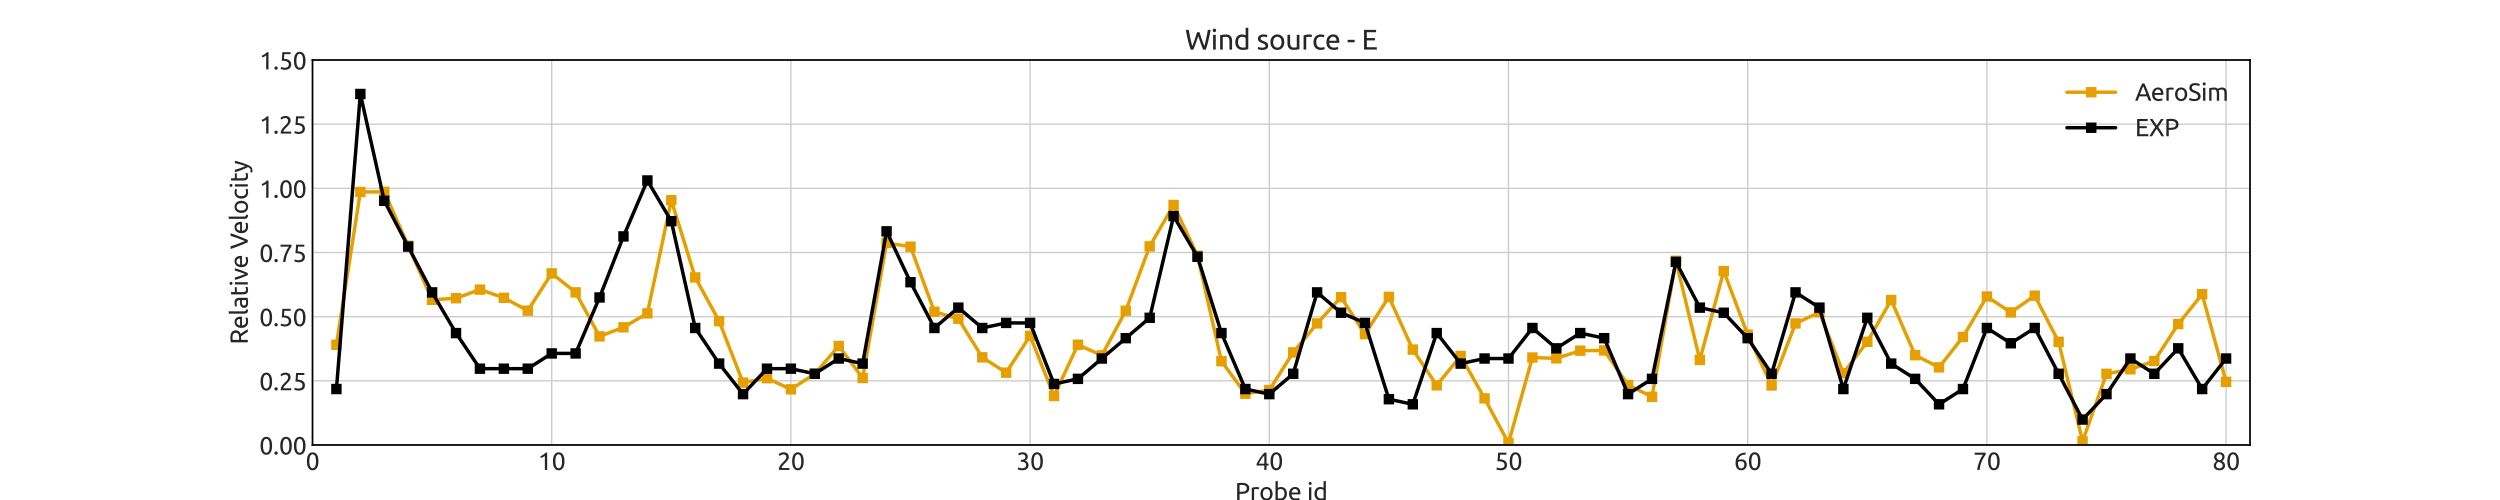 <?xml version="1.0" encoding="utf-8" standalone="no"?>
<!DOCTYPE svg PUBLIC "-//W3C//DTD SVG 1.1//EN"
  "http://www.w3.org/Graphics/SVG/1.1/DTD/svg11.dtd">
<svg xmlns:xlink="http://www.w3.org/1999/xlink" width="1440pt" height="288pt" viewBox="0 0 1440 288" xmlns="http://www.w3.org/2000/svg" version="1.1">
 <defs>
  <style type="text/css">*{stroke-linejoin: round; stroke-linecap: butt}</style>
 </defs>
 <g id="figure_1">
  <g id="patch_1">
   <path d="M 0 288 
L 1440 288 
L 1440 0 
L 0 0 
z
" style="fill: #ffffff"/>
  </g>
  <g id="axes_1">
   <g id="patch_2">
    <path d="M 180 256.32 
L 1296 256.32 
L 1296 34.56 
L 180 34.56 
z
" style="fill: #ffffff"/>
   </g>
   <g id="matplotlib.axis_1">
    <g id="xtick_1">
     <g id="line2d_1">
      <path d="M 180 256.32 
L 180 34.56 
" clip-path="url(#p40c29ad2ec)" style="fill: none; stroke: #cccccc; stroke-width: 0.8; stroke-linecap: round"/>
     </g>
     <g id="line2d_2"/>
     <g id="text_1">
      <!-- 0 -->
      <g style="fill: #262626" transform="translate(176.052 270.683) scale(0.14 -0.14)">
       <defs>
        <path id="Ubuntu-30" d="M 320 2221 
Q 320 3334 713 3936 
Q 1107 4538 1805 4538 
Q 2502 4538 2896 3936 
Q 3290 3334 3290 2221 
Q 3290 1107 2896 505 
Q 2502 -96 1805 -96 
Q 1107 -96 713 505 
Q 320 1107 320 2221 
z
M 2662 2221 
Q 2662 2586 2620 2912 
Q 2579 3238 2480 3481 
Q 2381 3725 2214 3869 
Q 2048 4013 1805 4013 
Q 1562 4013 1395 3869 
Q 1229 3725 1129 3481 
Q 1030 3238 988 2912 
Q 947 2586 947 2221 
Q 947 1856 988 1529 
Q 1030 1203 1129 960 
Q 1229 717 1395 573 
Q 1562 429 1805 429 
Q 2048 429 2214 573 
Q 2381 717 2480 960 
Q 2579 1203 2620 1529 
Q 2662 1856 2662 2221 
z
" transform="scale(0.016)"/>
       </defs>
       <use xlink:href="#Ubuntu-30"/>
      </g>
     </g>
    </g>
    <g id="xtick_2">
     <g id="line2d_3">
      <path d="M 317.778 256.32 
L 317.778 34.56 
" clip-path="url(#p40c29ad2ec)" style="fill: none; stroke: #cccccc; stroke-width: 0.8; stroke-linecap: round"/>
     </g>
     <g id="line2d_4"/>
     <g id="text_2">
      <!-- 10 -->
      <g style="fill: #262626" transform="translate(309.881 270.683) scale(0.14 -0.14)">
       <defs>
        <path id="Ubuntu-31" d="M 595 3520 
Q 960 3661 1305 3881 
Q 1651 4102 1939 4435 
L 2362 4435 
L 2362 0 
L 1766 0 
L 1766 3610 
Q 1690 3539 1578 3462 
Q 1466 3386 1334 3315 
Q 1203 3245 1059 3181 
Q 915 3117 781 3072 
L 595 3520 
z
" transform="scale(0.016)"/>
       </defs>
       <use xlink:href="#Ubuntu-31"/>
       <use xlink:href="#Ubuntu-30" x="56.4"/>
      </g>
     </g>
    </g>
    <g id="xtick_3">
     <g id="line2d_5">
      <path d="M 455.556 256.32 
L 455.556 34.56 
" clip-path="url(#p40c29ad2ec)" style="fill: none; stroke: #cccccc; stroke-width: 0.8; stroke-linecap: round"/>
     </g>
     <g id="line2d_6"/>
     <g id="text_3">
      <!-- 20 -->
      <g style="fill: #262626" transform="translate(447.659 270.683) scale(0.14 -0.14)">
       <defs>
        <path id="Ubuntu-32" d="M 2989 3302 
Q 2989 3072 2896 2857 
Q 2803 2643 2649 2435 
Q 2496 2227 2304 2025 
Q 2112 1824 1920 1632 
Q 1811 1523 1667 1376 
Q 1523 1229 1395 1069 
Q 1267 909 1180 761 
Q 1094 614 1094 506 
L 3136 506 
L 3136 0 
L 448 0 
Q 442 38 442 76 
Q 442 115 442 147 
Q 442 448 541 707 
Q 640 966 800 1196 
Q 960 1427 1158 1632 
Q 1357 1837 1549 2029 
Q 1709 2182 1853 2332 
Q 1997 2483 2109 2633 
Q 2221 2784 2288 2944 
Q 2355 3104 2355 3283 
Q 2355 3475 2294 3609 
Q 2234 3744 2131 3833 
Q 2029 3923 1891 3964 
Q 1754 4006 1600 4006 
Q 1414 4006 1260 3955 
Q 1107 3904 985 3837 
Q 864 3770 781 3696 
Q 698 3622 653 3584 
L 358 4006 
Q 416 4070 531 4163 
Q 646 4256 806 4339 
Q 966 4422 1164 4480 
Q 1363 4538 1594 4538 
Q 2291 4538 2640 4214 
Q 2989 3891 2989 3302 
z
" transform="scale(0.016)"/>
       </defs>
       <use xlink:href="#Ubuntu-32"/>
       <use xlink:href="#Ubuntu-30" x="56.4"/>
      </g>
     </g>
    </g>
    <g id="xtick_4">
     <g id="line2d_7">
      <path d="M 593.333 256.32 
L 593.333 34.56 
" clip-path="url(#p40c29ad2ec)" style="fill: none; stroke: #cccccc; stroke-width: 0.8; stroke-linecap: round"/>
     </g>
     <g id="line2d_8"/>
     <g id="text_4">
      <!-- 30 -->
      <g style="fill: #262626" transform="translate(585.436 270.683) scale(0.14 -0.14)">
       <defs>
        <path id="Ubuntu-33" d="M 1446 435 
Q 2016 435 2262 659 
Q 2509 883 2509 1261 
Q 2509 1504 2406 1670 
Q 2304 1837 2137 1936 
Q 1971 2035 1750 2076 
Q 1530 2118 1299 2118 
L 1146 2118 
L 1146 2605 
L 1357 2605 
Q 1517 2605 1686 2637 
Q 1856 2669 1997 2752 
Q 2138 2835 2227 2979 
Q 2317 3123 2317 3341 
Q 2317 3520 2253 3648 
Q 2189 3776 2083 3859 
Q 1978 3942 1840 3977 
Q 1702 4013 1549 4013 
Q 1242 4013 1027 3923 
Q 813 3834 666 3738 
L 435 4192 
Q 512 4243 630 4304 
Q 749 4365 896 4416 
Q 1043 4467 1212 4502 
Q 1382 4538 1568 4538 
Q 1920 4538 2176 4451 
Q 2432 4365 2598 4208 
Q 2765 4051 2848 3836 
Q 2931 3622 2931 3373 
Q 2931 3027 2732 2780 
Q 2534 2534 2253 2406 
Q 2426 2355 2586 2259 
Q 2746 2163 2864 2016 
Q 2982 1869 3056 1677 
Q 3130 1485 3130 1248 
Q 3130 960 3030 713 
Q 2931 467 2723 288 
Q 2515 109 2201 6 
Q 1888 -96 1459 -96 
Q 1293 -96 1117 -70 
Q 941 -45 787 -6 
Q 634 32 518 70 
Q 403 109 352 134 
L 467 653 
Q 576 602 829 518 
Q 1082 435 1446 435 
z
" transform="scale(0.016)"/>
       </defs>
       <use xlink:href="#Ubuntu-33"/>
       <use xlink:href="#Ubuntu-30" x="56.4"/>
      </g>
     </g>
    </g>
    <g id="xtick_5">
     <g id="line2d_9">
      <path d="M 731.111 256.32 
L 731.111 34.56 
" clip-path="url(#p40c29ad2ec)" style="fill: none; stroke: #cccccc; stroke-width: 0.8; stroke-linecap: round"/>
     </g>
     <g id="line2d_10"/>
     <g id="text_5">
      <!-- 40 -->
      <g style="fill: #262626" transform="translate(723.214 270.683) scale(0.14 -0.14)">
       <defs>
        <path id="Ubuntu-34" d="M 256 1536 
Q 378 1818 589 2192 
Q 800 2566 1065 2963 
Q 1331 3360 1635 3744 
Q 1939 4128 2246 4435 
L 2816 4435 
L 2816 1619 
L 3341 1619 
L 3341 1133 
L 2816 1133 
L 2816 0 
L 2240 0 
L 2240 1133 
L 256 1133 
L 256 1536 
z
M 2240 3731 
Q 2048 3526 1853 3273 
Q 1658 3021 1472 2745 
Q 1286 2470 1123 2182 
Q 960 1894 832 1619 
L 2240 1619 
L 2240 3731 
z
" transform="scale(0.016)"/>
       </defs>
       <use xlink:href="#Ubuntu-34"/>
       <use xlink:href="#Ubuntu-30" x="56.4"/>
      </g>
     </g>
    </g>
    <g id="xtick_6">
     <g id="line2d_11">
      <path d="M 868.889 256.32 
L 868.889 34.56 
" clip-path="url(#p40c29ad2ec)" style="fill: none; stroke: #cccccc; stroke-width: 0.8; stroke-linecap: round"/>
     </g>
     <g id="line2d_12"/>
     <g id="text_6">
      <!-- 50 -->
      <g style="fill: #262626" transform="translate(860.992 270.683) scale(0.14 -0.14)">
       <defs>
        <path id="Ubuntu-35" d="M 1274 2726 
Q 2240 2688 2691 2304 
Q 3142 1920 3142 1261 
Q 3142 966 3043 716 
Q 2944 467 2742 288 
Q 2541 109 2233 6 
Q 1926 -96 1504 -96 
Q 1338 -96 1165 -70 
Q 992 -45 845 -6 
Q 698 32 582 70 
Q 467 109 416 134 
L 531 653 
Q 640 602 886 518 
Q 1133 435 1491 435 
Q 1779 435 1974 499 
Q 2170 563 2291 672 
Q 2413 781 2467 925 
Q 2522 1069 2522 1229 
Q 2522 1472 2438 1661 
Q 2355 1850 2144 1978 
Q 1933 2106 1581 2173 
Q 1229 2240 691 2240 
Q 730 2554 752 2829 
Q 774 3104 793 3366 
Q 813 3629 825 3888 
Q 838 4147 851 4435 
L 2989 4435 
L 2989 3930 
L 1370 3930 
Q 1363 3834 1350 3670 
Q 1338 3507 1325 3331 
Q 1312 3155 1299 2988 
Q 1286 2822 1274 2726 
z
" transform="scale(0.016)"/>
       </defs>
       <use xlink:href="#Ubuntu-35"/>
       <use xlink:href="#Ubuntu-30" x="56.4"/>
      </g>
     </g>
    </g>
    <g id="xtick_7">
     <g id="line2d_13">
      <path d="M 1006.667 256.32 
L 1006.667 34.56 
" clip-path="url(#p40c29ad2ec)" style="fill: none; stroke: #cccccc; stroke-width: 0.8; stroke-linecap: round"/>
     </g>
     <g id="line2d_14"/>
     <g id="text_7">
      <!-- 60 -->
      <g style="fill: #262626" transform="translate(998.77 270.683) scale(0.14 -0.14)">
       <defs>
        <path id="Ubuntu-36" d="M 403 1779 
Q 403 2426 582 2922 
Q 762 3418 1091 3757 
Q 1421 4096 1891 4272 
Q 2362 4448 2950 4454 
L 2995 3955 
Q 2618 3949 2307 3872 
Q 1997 3795 1753 3628 
Q 1510 3462 1344 3196 
Q 1178 2931 1094 2541 
Q 1261 2618 1469 2669 
Q 1677 2720 1901 2720 
Q 2278 2720 2540 2605 
Q 2803 2490 2969 2301 
Q 3136 2112 3209 1865 
Q 3283 1619 3283 1350 
Q 3283 1107 3200 851 
Q 3117 595 2947 384 
Q 2778 173 2515 38 
Q 2253 -96 1894 -96 
Q 1165 -96 784 403 
Q 403 902 403 1779 
z
M 1837 2234 
Q 1613 2234 1421 2192 
Q 1229 2150 1037 2067 
Q 1030 1997 1027 1923 
Q 1024 1850 1024 1779 
Q 1024 1498 1062 1248 
Q 1101 998 1200 809 
Q 1299 621 1465 509 
Q 1632 397 1888 397 
Q 2099 397 2246 486 
Q 2394 576 2490 717 
Q 2586 858 2627 1021 
Q 2669 1184 2669 1338 
Q 2669 1773 2461 2003 
Q 2253 2234 1837 2234 
z
" transform="scale(0.016)"/>
       </defs>
       <use xlink:href="#Ubuntu-36"/>
       <use xlink:href="#Ubuntu-30" x="56.4"/>
      </g>
     </g>
    </g>
    <g id="xtick_8">
     <g id="line2d_15">
      <path d="M 1144.444 256.32 
L 1144.444 34.56 
" clip-path="url(#p40c29ad2ec)" style="fill: none; stroke: #cccccc; stroke-width: 0.8; stroke-linecap: round"/>
     </g>
     <g id="line2d_16"/>
     <g id="text_8">
      <!-- 70 -->
      <g style="fill: #262626" transform="translate(1136.548 270.683) scale(0.14 -0.14)">
       <defs>
        <path id="Ubuntu-37" d="M 1043 0 
Q 1082 512 1226 1078 
Q 1370 1645 1581 2179 
Q 1792 2714 2045 3171 
Q 2298 3629 2541 3917 
L 384 3917 
L 384 4435 
L 3206 4435 
L 3206 3942 
Q 2995 3699 2739 3273 
Q 2483 2848 2256 2320 
Q 2029 1792 1865 1193 
Q 1702 595 1664 0 
L 1043 0 
z
" transform="scale(0.016)"/>
       </defs>
       <use xlink:href="#Ubuntu-37"/>
       <use xlink:href="#Ubuntu-30" x="56.4"/>
      </g>
     </g>
    </g>
    <g id="xtick_9">
     <g id="line2d_17">
      <path d="M 1282.222 256.32 
L 1282.222 34.56 
" clip-path="url(#p40c29ad2ec)" style="fill: none; stroke: #cccccc; stroke-width: 0.8; stroke-linecap: round"/>
     </g>
     <g id="line2d_18"/>
     <g id="text_9">
      <!-- 80 -->
      <g style="fill: #262626" transform="translate(1274.325 270.683) scale(0.14 -0.14)">
       <defs>
        <path id="Ubuntu-38" d="M 3258 1152 
Q 3258 883 3165 656 
Q 3072 429 2889 259 
Q 2707 90 2432 -3 
Q 2157 -96 1798 -96 
Q 1382 -96 1104 22 
Q 826 141 659 320 
Q 493 499 422 713 
Q 352 928 352 1120 
Q 352 1306 413 1475 
Q 474 1645 573 1792 
Q 672 1939 803 2057 
Q 934 2176 1082 2266 
Q 454 2624 454 3322 
Q 454 3565 550 3785 
Q 646 4006 822 4172 
Q 998 4339 1248 4438 
Q 1498 4538 1805 4538 
Q 2163 4538 2419 4429 
Q 2675 4320 2838 4150 
Q 3002 3981 3075 3776 
Q 3149 3571 3149 3379 
Q 3149 3194 3094 3030 
Q 3040 2867 2947 2726 
Q 2854 2586 2736 2477 
Q 2618 2368 2490 2285 
Q 3245 1926 3258 1152 
z
M 954 1114 
Q 954 998 995 873 
Q 1037 749 1139 643 
Q 1242 538 1402 467 
Q 1562 397 1805 397 
Q 2022 397 2185 461 
Q 2349 525 2451 624 
Q 2554 723 2605 851 
Q 2656 979 2656 1114 
Q 2656 1318 2579 1472 
Q 2502 1626 2358 1741 
Q 2214 1856 2012 1936 
Q 1811 2016 1555 2074 
Q 1267 1914 1110 1677 
Q 954 1440 954 1114 
z
M 2554 3386 
Q 2554 3482 2512 3597 
Q 2470 3712 2380 3811 
Q 2291 3910 2150 3977 
Q 2010 4045 1805 4045 
Q 1600 4045 1456 3981 
Q 1312 3917 1222 3817 
Q 1133 3718 1091 3600 
Q 1050 3482 1050 3366 
Q 1050 3226 1101 3085 
Q 1152 2944 1261 2822 
Q 1370 2701 1546 2605 
Q 1722 2509 1965 2451 
Q 2234 2611 2394 2825 
Q 2554 3040 2554 3386 
z
" transform="scale(0.016)"/>
       </defs>
       <use xlink:href="#Ubuntu-38"/>
       <use xlink:href="#Ubuntu-30" x="56.4"/>
      </g>
     </g>
    </g>
    <g id="text_10">
     <!-- Probe id -->
     <g style="fill: #262626" transform="translate(711.365 288.136) scale(0.14 -0.14)">
      <defs>
       <path id="Ubuntu-50" d="M 1728 4480 
Q 2662 4480 3164 4125 
Q 3667 3770 3667 3066 
Q 3667 2682 3529 2410 
Q 3392 2138 3133 1968 
Q 2874 1798 2502 1721 
Q 2131 1645 1664 1645 
L 1171 1645 
L 1171 0 
L 550 0 
L 550 4371 
Q 813 4435 1136 4457 
Q 1459 4480 1728 4480 
z
M 1779 3936 
Q 1382 3936 1171 3917 
L 1171 2176 
L 1638 2176 
Q 1958 2176 2214 2217 
Q 2470 2259 2646 2358 
Q 2822 2458 2918 2630 
Q 3014 2803 3014 3072 
Q 3014 3328 2915 3494 
Q 2816 3661 2646 3760 
Q 2477 3859 2253 3897 
Q 2029 3936 1779 3936 
z
" transform="scale(0.016)"/>
       <path id="Ubuntu-72" d="M 1741 3398 
Q 1818 3398 1917 3388 
Q 2016 3379 2112 3363 
Q 2208 3347 2288 3331 
Q 2368 3315 2406 3302 
L 2304 2784 
Q 2234 2810 2070 2845 
Q 1907 2880 1651 2880 
Q 1485 2880 1321 2845 
Q 1158 2810 1107 2797 
L 1107 0 
L 512 0 
L 512 3187 
Q 723 3264 1036 3331 
Q 1350 3398 1741 3398 
z
" transform="scale(0.016)"/>
       <path id="Ubuntu-6f" d="M 3450 1664 
Q 3450 1267 3334 947 
Q 3219 627 3011 396 
Q 2803 166 2515 41 
Q 2227 -83 1888 -83 
Q 1549 -83 1261 41 
Q 973 166 765 396 
Q 557 627 441 947 
Q 326 1267 326 1664 
Q 326 2054 441 2377 
Q 557 2701 765 2931 
Q 973 3162 1261 3286 
Q 1549 3411 1888 3411 
Q 2227 3411 2515 3286 
Q 2803 3162 3011 2931 
Q 3219 2701 3334 2377 
Q 3450 2054 3450 1664 
z
M 2829 1664 
Q 2829 2227 2576 2556 
Q 2323 2886 1888 2886 
Q 1453 2886 1200 2556 
Q 947 2227 947 1664 
Q 947 1101 1200 771 
Q 1453 442 1888 442 
Q 2323 442 2576 771 
Q 2829 1101 2829 1664 
z
" transform="scale(0.016)"/>
       <path id="Ubuntu-62" d="M 1107 3181 
Q 1216 3251 1437 3328 
Q 1658 3405 1946 3405 
Q 2304 3405 2582 3277 
Q 2861 3149 3053 2918 
Q 3245 2688 3344 2368 
Q 3443 2048 3443 1664 
Q 3443 1261 3324 937 
Q 3206 614 2988 390 
Q 2771 166 2464 44 
Q 2157 -77 1773 -77 
Q 1357 -77 1037 -19 
Q 717 38 512 96 
L 512 4864 
L 1107 4966 
L 1107 3181 
z
M 1107 518 
Q 1197 493 1360 470 
Q 1523 448 1766 448 
Q 2246 448 2534 765 
Q 2822 1082 2822 1664 
Q 2822 1920 2771 2144 
Q 2720 2368 2605 2531 
Q 2490 2694 2307 2787 
Q 2125 2880 1869 2880 
Q 1626 2880 1421 2797 
Q 1216 2714 1107 2624 
L 1107 518 
z
" transform="scale(0.016)"/>
       <path id="Ubuntu-65" d="M 326 1658 
Q 326 2099 454 2428 
Q 582 2758 793 2976 
Q 1005 3194 1280 3302 
Q 1555 3411 1843 3411 
Q 2515 3411 2873 2992 
Q 3232 2573 3232 1715 
Q 3232 1677 3232 1616 
Q 3232 1555 3226 1504 
L 947 1504 
Q 986 986 1248 717 
Q 1510 448 2067 448 
Q 2381 448 2595 502 
Q 2810 557 2918 608 
L 3002 109 
Q 2893 51 2621 -13 
Q 2349 -77 2003 -77 
Q 1568 -77 1251 54 
Q 934 186 729 416 
Q 525 646 425 963 
Q 326 1280 326 1658 
z
M 2611 1984 
Q 2618 2387 2410 2646 
Q 2202 2906 1837 2906 
Q 1632 2906 1475 2826 
Q 1318 2746 1209 2618 
Q 1101 2490 1040 2323 
Q 979 2157 960 1984 
L 2611 1984 
z
" transform="scale(0.016)"/>
       <path id="Ubuntu-20" transform="scale(0.016)"/>
       <path id="Ubuntu-69" d="M 1107 0 
L 512 0 
L 512 3328 
L 1107 3328 
L 1107 0 
z
M 806 3930 
Q 646 3930 534 4035 
Q 422 4141 422 4320 
Q 422 4499 534 4604 
Q 646 4710 806 4710 
Q 966 4710 1078 4604 
Q 1190 4499 1190 4320 
Q 1190 4141 1078 4035 
Q 966 3930 806 3930 
z
" transform="scale(0.016)"/>
       <path id="Ubuntu-64" d="M 2662 2624 
Q 2554 2714 2349 2797 
Q 2144 2880 1901 2880 
Q 1645 2880 1462 2787 
Q 1280 2694 1165 2531 
Q 1050 2368 998 2144 
Q 947 1920 947 1664 
Q 947 1082 1235 765 
Q 1523 448 2003 448 
Q 2246 448 2409 470 
Q 2573 493 2662 518 
L 2662 2624 
z
M 2662 4864 
L 3258 4966 
L 3258 96 
Q 3053 38 2733 -19 
Q 2413 -77 1997 -77 
Q 1613 -77 1305 44 
Q 998 166 780 390 
Q 563 614 444 937 
Q 326 1261 326 1664 
Q 326 2048 425 2368 
Q 525 2688 717 2918 
Q 909 3149 1187 3277 
Q 1466 3405 1824 3405 
Q 2112 3405 2333 3328 
Q 2554 3251 2662 3181 
L 2662 4864 
z
" transform="scale(0.016)"/>
      </defs>
      <use xlink:href="#Ubuntu-50"/>
      <use xlink:href="#Ubuntu-72" x="60.8"/>
      <use xlink:href="#Ubuntu-6f" x="99.4"/>
      <use xlink:href="#Ubuntu-62" x="158.4"/>
      <use xlink:href="#Ubuntu-65" x="217.3"/>
      <use xlink:href="#Ubuntu-20" x="273.2"/>
      <use xlink:href="#Ubuntu-69" x="296.3"/>
      <use xlink:href="#Ubuntu-64" x="321.6"/>
     </g>
    </g>
   </g>
   <g id="matplotlib.axis_2">
    <g id="ytick_1">
     <g id="line2d_19">
      <path d="M 180 256.32 
L 1296 256.32 
" clip-path="url(#p40c29ad2ec)" style="fill: none; stroke: #cccccc; stroke-width: 0.8; stroke-linecap: round"/>
     </g>
     <g id="line2d_20"/>
     <g id="text_11">
      <!-- 0.00 -->
      <g style="fill: #262626" transform="translate(149.366 261.752) scale(0.14 -0.14)">
       <defs>
        <path id="Ubuntu-2e" d="M 1216 346 
Q 1216 173 1101 45 
Q 986 -83 787 -83 
Q 589 -83 473 45 
Q 358 173 358 346 
Q 358 518 473 646 
Q 589 774 787 774 
Q 986 774 1101 646 
Q 1216 518 1216 346 
z
" transform="scale(0.016)"/>
       </defs>
       <use xlink:href="#Ubuntu-30"/>
       <use xlink:href="#Ubuntu-2e" x="56.4"/>
       <use xlink:href="#Ubuntu-30" x="81"/>
       <use xlink:href="#Ubuntu-30" x="137.4"/>
      </g>
     </g>
    </g>
    <g id="ytick_2">
     <g id="line2d_21">
      <path d="M 180 219.36 
L 1296 219.36 
" clip-path="url(#p40c29ad2ec)" style="fill: none; stroke: #cccccc; stroke-width: 0.8; stroke-linecap: round"/>
     </g>
     <g id="line2d_22"/>
     <g id="text_12">
      <!-- 0.25 -->
      <g style="fill: #262626" transform="translate(149.366 224.792) scale(0.14 -0.14)">
       <use xlink:href="#Ubuntu-30"/>
       <use xlink:href="#Ubuntu-2e" x="56.4"/>
       <use xlink:href="#Ubuntu-32" x="81"/>
       <use xlink:href="#Ubuntu-35" x="137.4"/>
      </g>
     </g>
    </g>
    <g id="ytick_3">
     <g id="line2d_23">
      <path d="M 180 182.4 
L 1296 182.4 
" clip-path="url(#p40c29ad2ec)" style="fill: none; stroke: #cccccc; stroke-width: 0.8; stroke-linecap: round"/>
     </g>
     <g id="line2d_24"/>
     <g id="text_13">
      <!-- 0.50 -->
      <g style="fill: #262626" transform="translate(149.366 187.832) scale(0.14 -0.14)">
       <use xlink:href="#Ubuntu-30"/>
       <use xlink:href="#Ubuntu-2e" x="56.4"/>
       <use xlink:href="#Ubuntu-35" x="81"/>
       <use xlink:href="#Ubuntu-30" x="137.4"/>
      </g>
     </g>
    </g>
    <g id="ytick_4">
     <g id="line2d_25">
      <path d="M 180 145.44 
L 1296 145.44 
" clip-path="url(#p40c29ad2ec)" style="fill: none; stroke: #cccccc; stroke-width: 0.8; stroke-linecap: round"/>
     </g>
     <g id="line2d_26"/>
     <g id="text_14">
      <!-- 0.75 -->
      <g style="fill: #262626" transform="translate(149.366 150.872) scale(0.14 -0.14)">
       <use xlink:href="#Ubuntu-30"/>
       <use xlink:href="#Ubuntu-2e" x="56.4"/>
       <use xlink:href="#Ubuntu-37" x="81"/>
       <use xlink:href="#Ubuntu-35" x="137.4"/>
      </g>
     </g>
    </g>
    <g id="ytick_5">
     <g id="line2d_27">
      <path d="M 180 108.48 
L 1296 108.48 
" clip-path="url(#p40c29ad2ec)" style="fill: none; stroke: #cccccc; stroke-width: 0.8; stroke-linecap: round"/>
     </g>
     <g id="line2d_28"/>
     <g id="text_15">
      <!-- 1.00 -->
      <g style="fill: #262626" transform="translate(149.366 113.912) scale(0.14 -0.14)">
       <use xlink:href="#Ubuntu-31"/>
       <use xlink:href="#Ubuntu-2e" x="56.4"/>
       <use xlink:href="#Ubuntu-30" x="81"/>
       <use xlink:href="#Ubuntu-30" x="137.4"/>
      </g>
     </g>
    </g>
    <g id="ytick_6">
     <g id="line2d_29">
      <path d="M 180 71.52 
L 1296 71.52 
" clip-path="url(#p40c29ad2ec)" style="fill: none; stroke: #cccccc; stroke-width: 0.8; stroke-linecap: round"/>
     </g>
     <g id="line2d_30"/>
     <g id="text_16">
      <!-- 1.25 -->
      <g style="fill: #262626" transform="translate(149.366 76.952) scale(0.14 -0.14)">
       <use xlink:href="#Ubuntu-31"/>
       <use xlink:href="#Ubuntu-2e" x="56.4"/>
       <use xlink:href="#Ubuntu-32" x="81"/>
       <use xlink:href="#Ubuntu-35" x="137.4"/>
      </g>
     </g>
    </g>
    <g id="ytick_7">
     <g id="line2d_31">
      <path d="M 180 34.56 
L 1296 34.56 
" clip-path="url(#p40c29ad2ec)" style="fill: none; stroke: #cccccc; stroke-width: 0.8; stroke-linecap: round"/>
     </g>
     <g id="line2d_32"/>
     <g id="text_17">
      <!-- 1.50 -->
      <g style="fill: #262626" transform="translate(149.366 39.992) scale(0.14 -0.14)">
       <use xlink:href="#Ubuntu-31"/>
       <use xlink:href="#Ubuntu-2e" x="56.4"/>
       <use xlink:href="#Ubuntu-35" x="81"/>
       <use xlink:href="#Ubuntu-30" x="137.4"/>
      </g>
     </g>
    </g>
    <g id="text_18">
     <!-- Relative Velocity -->
     <g style="fill: #262626" transform="translate(142.735 198.405) rotate(-90) scale(0.14 -0.14)">
      <defs>
       <path id="Ubuntu-52" d="M 2720 1856 
Q 2822 1728 2979 1520 
Q 3136 1312 3302 1059 
Q 3469 806 3632 531 
Q 3795 256 3910 0 
L 3232 0 
Q 3104 243 2953 492 
Q 2803 742 2649 969 
Q 2496 1197 2345 1395 
Q 2195 1594 2074 1741 
Q 1990 1734 1904 1734 
Q 1818 1734 1728 1734 
L 1171 1734 
L 1171 0 
L 550 0 
L 550 4371 
Q 813 4435 1136 4457 
Q 1459 4480 1728 4480 
Q 2662 4480 3152 4128 
Q 3642 3776 3642 3078 
Q 3642 2637 3408 2323 
Q 3174 2010 2720 1856 
z
M 1779 3936 
Q 1382 3936 1171 3917 
L 1171 2246 
L 1613 2246 
Q 1933 2246 2189 2278 
Q 2445 2310 2621 2400 
Q 2797 2490 2893 2653 
Q 2989 2816 2989 3085 
Q 2989 3334 2893 3500 
Q 2797 3667 2633 3763 
Q 2470 3859 2249 3897 
Q 2029 3936 1779 3936 
z
" transform="scale(0.016)"/>
       <path id="Ubuntu-6c" d="M 1510 -64 
Q 960 -51 729 173 
Q 499 397 499 870 
L 499 4864 
L 1094 4966 
L 1094 966 
Q 1094 819 1120 723 
Q 1146 627 1203 569 
Q 1261 512 1357 483 
Q 1453 454 1594 435 
L 1510 -64 
z
" transform="scale(0.016)"/>
       <path id="Ubuntu-61" d="M 1638 429 
Q 1850 429 2013 438 
Q 2176 448 2285 474 
L 2285 1466 
Q 2221 1498 2077 1520 
Q 1933 1542 1728 1542 
Q 1594 1542 1443 1523 
Q 1293 1504 1168 1443 
Q 1043 1382 960 1276 
Q 877 1171 877 998 
Q 877 678 1081 553 
Q 1286 429 1638 429 
z
M 1587 3411 
Q 1946 3411 2192 3318 
Q 2438 3226 2588 3056 
Q 2739 2886 2803 2652 
Q 2867 2419 2867 2138 
L 2867 58 
Q 2790 45 2652 22 
Q 2515 0 2342 -19 
Q 2170 -38 1968 -54 
Q 1766 -70 1568 -70 
Q 1286 -70 1049 -12 
Q 813 45 640 169 
Q 467 294 371 499 
Q 275 704 275 992 
Q 275 1267 387 1465 
Q 499 1664 691 1785 
Q 883 1907 1139 1964 
Q 1395 2022 1677 2022 
Q 1766 2022 1862 2012 
Q 1958 2003 2044 1987 
Q 2131 1971 2195 1958 
Q 2259 1946 2285 1939 
L 2285 2106 
Q 2285 2253 2253 2397 
Q 2221 2541 2137 2653 
Q 2054 2765 1910 2832 
Q 1766 2899 1536 2899 
Q 1242 2899 1021 2857 
Q 800 2816 691 2771 
L 621 3264 
Q 736 3315 1005 3363 
Q 1274 3411 1587 3411 
z
" transform="scale(0.016)"/>
       <path id="Ubuntu-74" d="M 1069 3328 
L 2330 3328 
L 2330 2829 
L 1069 2829 
L 1069 1293 
Q 1069 1043 1107 880 
Q 1146 717 1222 624 
Q 1299 531 1414 492 
Q 1530 454 1683 454 
Q 1952 454 2115 515 
Q 2278 576 2342 602 
L 2458 109 
Q 2368 64 2144 -3 
Q 1920 -70 1632 -70 
Q 1293 -70 1072 16 
Q 851 102 716 275 
Q 582 448 528 701 
Q 474 954 474 1286 
L 474 4256 
L 1069 4358 
L 1069 3328 
z
" transform="scale(0.016)"/>
       <path id="Ubuntu-76" d="M 3110 3328 
Q 2861 2394 2525 1536 
Q 2189 678 1875 0 
L 1338 0 
Q 1024 678 688 1536 
Q 352 2394 102 3328 
L 742 3328 
Q 819 3014 924 2659 
Q 1030 2304 1148 1955 
Q 1267 1606 1388 1280 
Q 1510 954 1619 698 
Q 1728 954 1849 1280 
Q 1971 1606 2089 1955 
Q 2208 2304 2313 2659 
Q 2419 3014 2496 3328 
L 3110 3328 
z
" transform="scale(0.016)"/>
       <path id="Ubuntu-56" d="M 4134 4435 
Q 3891 3731 3670 3132 
Q 3450 2534 3238 1996 
Q 3027 1459 2819 969 
Q 2611 480 2394 0 
L 1811 0 
Q 1594 480 1386 969 
Q 1178 1459 963 1996 
Q 749 2534 525 3132 
Q 301 3731 64 4435 
L 749 4435 
Q 1094 3424 1427 2489 
Q 1760 1555 2112 736 
Q 2464 1549 2797 2486 
Q 3130 3424 3469 4435 
L 4134 4435 
z
" transform="scale(0.016)"/>
       <path id="Ubuntu-63" d="M 1958 -77 
Q 1555 -77 1251 51 
Q 947 179 739 409 
Q 531 640 428 957 
Q 326 1274 326 1658 
Q 326 2042 438 2362 
Q 550 2682 755 2915 
Q 960 3149 1257 3280 
Q 1555 3411 1920 3411 
Q 2144 3411 2368 3372 
Q 2592 3334 2797 3251 
L 2662 2746 
Q 2528 2810 2352 2848 
Q 2176 2886 1978 2886 
Q 1478 2886 1212 2572 
Q 947 2259 947 1658 
Q 947 1389 1008 1165 
Q 1069 941 1200 781 
Q 1331 621 1536 534 
Q 1741 448 2035 448 
Q 2272 448 2464 493 
Q 2656 538 2765 589 
L 2848 90 
Q 2797 58 2701 29 
Q 2605 0 2483 -22 
Q 2362 -45 2224 -61 
Q 2086 -77 1958 -77 
z
" transform="scale(0.016)"/>
       <path id="Ubuntu-79" d="M 122 -621 
Q 192 -653 304 -681 
Q 416 -710 525 -710 
Q 877 -710 1075 -553 
Q 1274 -397 1434 -45 
Q 1030 723 681 1584 
Q 333 2445 102 3328 
L 742 3328 
Q 813 3040 912 2707 
Q 1011 2374 1132 2022 
Q 1254 1670 1395 1318 
Q 1536 966 1690 640 
Q 1933 1312 2112 1971 
Q 2291 2630 2451 3328 
L 3066 3328 
Q 2835 2387 2553 1520 
Q 2272 653 1946 -102 
Q 1818 -390 1680 -598 
Q 1542 -806 1376 -940 
Q 1210 -1075 1002 -1139 
Q 794 -1203 531 -1203 
Q 461 -1203 384 -1193 
Q 307 -1184 233 -1168 
Q 160 -1152 99 -1133 
Q 38 -1114 13 -1101 
L 122 -621 
z
" transform="scale(0.016)"/>
      </defs>
      <use xlink:href="#Ubuntu-52"/>
      <use xlink:href="#Ubuntu-65" x="62.9"/>
      <use xlink:href="#Ubuntu-6c" x="118.8"/>
      <use xlink:href="#Ubuntu-61" x="146.1"/>
      <use xlink:href="#Ubuntu-74" x="198.3"/>
      <use xlink:href="#Ubuntu-69" x="238.5"/>
      <use xlink:href="#Ubuntu-76" x="263.8"/>
      <use xlink:href="#Ubuntu-65" x="312.625"/>
      <use xlink:href="#Ubuntu-20" x="368.525"/>
      <use xlink:href="#Ubuntu-56" x="391.625"/>
      <use xlink:href="#Ubuntu-65" x="452.725"/>
      <use xlink:href="#Ubuntu-6c" x="508.625"/>
      <use xlink:href="#Ubuntu-6f" x="535.925"/>
      <use xlink:href="#Ubuntu-63" x="594.925"/>
      <use xlink:href="#Ubuntu-69" x="641.425"/>
      <use xlink:href="#Ubuntu-74" x="666.725"/>
      <use xlink:href="#Ubuntu-79" x="706.925"/>
     </g>
    </g>
   </g>
   <g id="line2d_33">
    <path d="M 193.778 198.609 
L 207.556 110.584 
L 221.333 110.477 
L 235.111 141.592 
L 248.889 172.682 
L 262.667 171.783 
L 276.444 166.807 
L 290.222 171.539 
L 304 178.952 
L 317.778 157.464 
L 331.556 168.405 
L 345.333 193.761 
L 359.111 188.526 
L 372.889 180.511 
L 386.667 115.313 
L 400.444 159.8 
L 414.222 184.978 
L 428 220.39 
L 441.778 217.848 
L 455.556 224.25 
L 469.333 215.333 
L 483.111 199.308 
L 496.889 217.716 
L 510.667 139.917 
L 524.444 142.086 
L 538.222 179.565 
L 552 183.593 
L 565.778 205.829 
L 579.556 214.65 
L 593.333 193.456 
L 607.111 228.102 
L 620.889 198.562 
L 634.667 204.705 
L 648.444 178.961 
L 662.222 141.89 
L 676 118.073 
L 689.778 147.276 
L 703.556 208.058 
L 717.333 226.784 
L 731.111 224.673 
L 744.889 202.99 
L 758.667 186.278 
L 772.444 171.17 
L 786.222 192.48 
L 800 170.999 
L 813.778 201.36 
L 827.556 221.958 
L 841.333 205.029 
L 855.111 229.452 
L 868.889 255.167 
L 882.667 205.945 
L 896.444 206.413 
L 910.222 201.991 
L 924 201.851 
L 937.778 221.773 
L 951.556 228.567 
L 965.333 150.234 
L 979.111 207.325 
L 992.889 156.147 
L 1006.667 192.735 
L 1020.444 222.021 
L 1034.222 186.298 
L 1048 179.875 
L 1061.778 214.936 
L 1075.556 196.869 
L 1089.333 172.794 
L 1103.111 204.578 
L 1116.889 211.589 
L 1130.667 194.093 
L 1144.444 170.809 
L 1158.222 179.946 
L 1172 170.301 
L 1185.778 196.902 
L 1199.556 254.175 
L 1213.333 215.331 
L 1227.111 212.712 
L 1240.889 207.955 
L 1254.667 186.664 
L 1268.444 169.453 
L 1282.222 219.946 
" clip-path="url(#p40c29ad2ec)" style="fill: none; stroke: #e69f00; stroke-width: 2; stroke-linecap: round"/>
    <defs>
     <path id="m7d2500d8eb" d="M -3 3 
L 3 3 
L 3 -3 
L -3 -3 
z
" style="stroke: #000000; stroke-opacity: 0; stroke-linejoin: miter"/>
    </defs>
    <g clip-path="url(#p40c29ad2ec)">
     <use xlink:href="#m7d2500d8eb" x="193.778" y="198.609" style="fill: #e69f00; stroke: #000000; stroke-opacity: 0; stroke-linejoin: miter"/>
     <use xlink:href="#m7d2500d8eb" x="207.556" y="110.584" style="fill: #e69f00; stroke: #000000; stroke-opacity: 0; stroke-linejoin: miter"/>
     <use xlink:href="#m7d2500d8eb" x="221.333" y="110.477" style="fill: #e69f00; stroke: #000000; stroke-opacity: 0; stroke-linejoin: miter"/>
     <use xlink:href="#m7d2500d8eb" x="235.111" y="141.592" style="fill: #e69f00; stroke: #000000; stroke-opacity: 0; stroke-linejoin: miter"/>
     <use xlink:href="#m7d2500d8eb" x="248.889" y="172.682" style="fill: #e69f00; stroke: #000000; stroke-opacity: 0; stroke-linejoin: miter"/>
     <use xlink:href="#m7d2500d8eb" x="262.667" y="171.783" style="fill: #e69f00; stroke: #000000; stroke-opacity: 0; stroke-linejoin: miter"/>
     <use xlink:href="#m7d2500d8eb" x="276.444" y="166.807" style="fill: #e69f00; stroke: #000000; stroke-opacity: 0; stroke-linejoin: miter"/>
     <use xlink:href="#m7d2500d8eb" x="290.222" y="171.539" style="fill: #e69f00; stroke: #000000; stroke-opacity: 0; stroke-linejoin: miter"/>
     <use xlink:href="#m7d2500d8eb" x="304" y="178.952" style="fill: #e69f00; stroke: #000000; stroke-opacity: 0; stroke-linejoin: miter"/>
     <use xlink:href="#m7d2500d8eb" x="317.778" y="157.464" style="fill: #e69f00; stroke: #000000; stroke-opacity: 0; stroke-linejoin: miter"/>
     <use xlink:href="#m7d2500d8eb" x="331.556" y="168.405" style="fill: #e69f00; stroke: #000000; stroke-opacity: 0; stroke-linejoin: miter"/>
     <use xlink:href="#m7d2500d8eb" x="345.333" y="193.761" style="fill: #e69f00; stroke: #000000; stroke-opacity: 0; stroke-linejoin: miter"/>
     <use xlink:href="#m7d2500d8eb" x="359.111" y="188.526" style="fill: #e69f00; stroke: #000000; stroke-opacity: 0; stroke-linejoin: miter"/>
     <use xlink:href="#m7d2500d8eb" x="372.889" y="180.511" style="fill: #e69f00; stroke: #000000; stroke-opacity: 0; stroke-linejoin: miter"/>
     <use xlink:href="#m7d2500d8eb" x="386.667" y="115.313" style="fill: #e69f00; stroke: #000000; stroke-opacity: 0; stroke-linejoin: miter"/>
     <use xlink:href="#m7d2500d8eb" x="400.444" y="159.8" style="fill: #e69f00; stroke: #000000; stroke-opacity: 0; stroke-linejoin: miter"/>
     <use xlink:href="#m7d2500d8eb" x="414.222" y="184.978" style="fill: #e69f00; stroke: #000000; stroke-opacity: 0; stroke-linejoin: miter"/>
     <use xlink:href="#m7d2500d8eb" x="428" y="220.39" style="fill: #e69f00; stroke: #000000; stroke-opacity: 0; stroke-linejoin: miter"/>
     <use xlink:href="#m7d2500d8eb" x="441.778" y="217.848" style="fill: #e69f00; stroke: #000000; stroke-opacity: 0; stroke-linejoin: miter"/>
     <use xlink:href="#m7d2500d8eb" x="455.556" y="224.25" style="fill: #e69f00; stroke: #000000; stroke-opacity: 0; stroke-linejoin: miter"/>
     <use xlink:href="#m7d2500d8eb" x="469.333" y="215.333" style="fill: #e69f00; stroke: #000000; stroke-opacity: 0; stroke-linejoin: miter"/>
     <use xlink:href="#m7d2500d8eb" x="483.111" y="199.308" style="fill: #e69f00; stroke: #000000; stroke-opacity: 0; stroke-linejoin: miter"/>
     <use xlink:href="#m7d2500d8eb" x="496.889" y="217.716" style="fill: #e69f00; stroke: #000000; stroke-opacity: 0; stroke-linejoin: miter"/>
     <use xlink:href="#m7d2500d8eb" x="510.667" y="139.917" style="fill: #e69f00; stroke: #000000; stroke-opacity: 0; stroke-linejoin: miter"/>
     <use xlink:href="#m7d2500d8eb" x="524.444" y="142.086" style="fill: #e69f00; stroke: #000000; stroke-opacity: 0; stroke-linejoin: miter"/>
     <use xlink:href="#m7d2500d8eb" x="538.222" y="179.565" style="fill: #e69f00; stroke: #000000; stroke-opacity: 0; stroke-linejoin: miter"/>
     <use xlink:href="#m7d2500d8eb" x="552" y="183.593" style="fill: #e69f00; stroke: #000000; stroke-opacity: 0; stroke-linejoin: miter"/>
     <use xlink:href="#m7d2500d8eb" x="565.778" y="205.829" style="fill: #e69f00; stroke: #000000; stroke-opacity: 0; stroke-linejoin: miter"/>
     <use xlink:href="#m7d2500d8eb" x="579.556" y="214.65" style="fill: #e69f00; stroke: #000000; stroke-opacity: 0; stroke-linejoin: miter"/>
     <use xlink:href="#m7d2500d8eb" x="593.333" y="193.456" style="fill: #e69f00; stroke: #000000; stroke-opacity: 0; stroke-linejoin: miter"/>
     <use xlink:href="#m7d2500d8eb" x="607.111" y="228.102" style="fill: #e69f00; stroke: #000000; stroke-opacity: 0; stroke-linejoin: miter"/>
     <use xlink:href="#m7d2500d8eb" x="620.889" y="198.562" style="fill: #e69f00; stroke: #000000; stroke-opacity: 0; stroke-linejoin: miter"/>
     <use xlink:href="#m7d2500d8eb" x="634.667" y="204.705" style="fill: #e69f00; stroke: #000000; stroke-opacity: 0; stroke-linejoin: miter"/>
     <use xlink:href="#m7d2500d8eb" x="648.444" y="178.961" style="fill: #e69f00; stroke: #000000; stroke-opacity: 0; stroke-linejoin: miter"/>
     <use xlink:href="#m7d2500d8eb" x="662.222" y="141.89" style="fill: #e69f00; stroke: #000000; stroke-opacity: 0; stroke-linejoin: miter"/>
     <use xlink:href="#m7d2500d8eb" x="676" y="118.073" style="fill: #e69f00; stroke: #000000; stroke-opacity: 0; stroke-linejoin: miter"/>
     <use xlink:href="#m7d2500d8eb" x="689.778" y="147.276" style="fill: #e69f00; stroke: #000000; stroke-opacity: 0; stroke-linejoin: miter"/>
     <use xlink:href="#m7d2500d8eb" x="703.556" y="208.058" style="fill: #e69f00; stroke: #000000; stroke-opacity: 0; stroke-linejoin: miter"/>
     <use xlink:href="#m7d2500d8eb" x="717.333" y="226.784" style="fill: #e69f00; stroke: #000000; stroke-opacity: 0; stroke-linejoin: miter"/>
     <use xlink:href="#m7d2500d8eb" x="731.111" y="224.673" style="fill: #e69f00; stroke: #000000; stroke-opacity: 0; stroke-linejoin: miter"/>
     <use xlink:href="#m7d2500d8eb" x="744.889" y="202.99" style="fill: #e69f00; stroke: #000000; stroke-opacity: 0; stroke-linejoin: miter"/>
     <use xlink:href="#m7d2500d8eb" x="758.667" y="186.278" style="fill: #e69f00; stroke: #000000; stroke-opacity: 0; stroke-linejoin: miter"/>
     <use xlink:href="#m7d2500d8eb" x="772.444" y="171.17" style="fill: #e69f00; stroke: #000000; stroke-opacity: 0; stroke-linejoin: miter"/>
     <use xlink:href="#m7d2500d8eb" x="786.222" y="192.48" style="fill: #e69f00; stroke: #000000; stroke-opacity: 0; stroke-linejoin: miter"/>
     <use xlink:href="#m7d2500d8eb" x="800" y="170.999" style="fill: #e69f00; stroke: #000000; stroke-opacity: 0; stroke-linejoin: miter"/>
     <use xlink:href="#m7d2500d8eb" x="813.778" y="201.36" style="fill: #e69f00; stroke: #000000; stroke-opacity: 0; stroke-linejoin: miter"/>
     <use xlink:href="#m7d2500d8eb" x="827.556" y="221.958" style="fill: #e69f00; stroke: #000000; stroke-opacity: 0; stroke-linejoin: miter"/>
     <use xlink:href="#m7d2500d8eb" x="841.333" y="205.029" style="fill: #e69f00; stroke: #000000; stroke-opacity: 0; stroke-linejoin: miter"/>
     <use xlink:href="#m7d2500d8eb" x="855.111" y="229.452" style="fill: #e69f00; stroke: #000000; stroke-opacity: 0; stroke-linejoin: miter"/>
     <use xlink:href="#m7d2500d8eb" x="868.889" y="255.167" style="fill: #e69f00; stroke: #000000; stroke-opacity: 0; stroke-linejoin: miter"/>
     <use xlink:href="#m7d2500d8eb" x="882.667" y="205.945" style="fill: #e69f00; stroke: #000000; stroke-opacity: 0; stroke-linejoin: miter"/>
     <use xlink:href="#m7d2500d8eb" x="896.444" y="206.413" style="fill: #e69f00; stroke: #000000; stroke-opacity: 0; stroke-linejoin: miter"/>
     <use xlink:href="#m7d2500d8eb" x="910.222" y="201.991" style="fill: #e69f00; stroke: #000000; stroke-opacity: 0; stroke-linejoin: miter"/>
     <use xlink:href="#m7d2500d8eb" x="924" y="201.851" style="fill: #e69f00; stroke: #000000; stroke-opacity: 0; stroke-linejoin: miter"/>
     <use xlink:href="#m7d2500d8eb" x="937.778" y="221.773" style="fill: #e69f00; stroke: #000000; stroke-opacity: 0; stroke-linejoin: miter"/>
     <use xlink:href="#m7d2500d8eb" x="951.556" y="228.567" style="fill: #e69f00; stroke: #000000; stroke-opacity: 0; stroke-linejoin: miter"/>
     <use xlink:href="#m7d2500d8eb" x="965.333" y="150.234" style="fill: #e69f00; stroke: #000000; stroke-opacity: 0; stroke-linejoin: miter"/>
     <use xlink:href="#m7d2500d8eb" x="979.111" y="207.325" style="fill: #e69f00; stroke: #000000; stroke-opacity: 0; stroke-linejoin: miter"/>
     <use xlink:href="#m7d2500d8eb" x="992.889" y="156.147" style="fill: #e69f00; stroke: #000000; stroke-opacity: 0; stroke-linejoin: miter"/>
     <use xlink:href="#m7d2500d8eb" x="1006.667" y="192.735" style="fill: #e69f00; stroke: #000000; stroke-opacity: 0; stroke-linejoin: miter"/>
     <use xlink:href="#m7d2500d8eb" x="1020.444" y="222.021" style="fill: #e69f00; stroke: #000000; stroke-opacity: 0; stroke-linejoin: miter"/>
     <use xlink:href="#m7d2500d8eb" x="1034.222" y="186.298" style="fill: #e69f00; stroke: #000000; stroke-opacity: 0; stroke-linejoin: miter"/>
     <use xlink:href="#m7d2500d8eb" x="1048" y="179.875" style="fill: #e69f00; stroke: #000000; stroke-opacity: 0; stroke-linejoin: miter"/>
     <use xlink:href="#m7d2500d8eb" x="1061.778" y="214.936" style="fill: #e69f00; stroke: #000000; stroke-opacity: 0; stroke-linejoin: miter"/>
     <use xlink:href="#m7d2500d8eb" x="1075.556" y="196.869" style="fill: #e69f00; stroke: #000000; stroke-opacity: 0; stroke-linejoin: miter"/>
     <use xlink:href="#m7d2500d8eb" x="1089.333" y="172.794" style="fill: #e69f00; stroke: #000000; stroke-opacity: 0; stroke-linejoin: miter"/>
     <use xlink:href="#m7d2500d8eb" x="1103.111" y="204.578" style="fill: #e69f00; stroke: #000000; stroke-opacity: 0; stroke-linejoin: miter"/>
     <use xlink:href="#m7d2500d8eb" x="1116.889" y="211.589" style="fill: #e69f00; stroke: #000000; stroke-opacity: 0; stroke-linejoin: miter"/>
     <use xlink:href="#m7d2500d8eb" x="1130.667" y="194.093" style="fill: #e69f00; stroke: #000000; stroke-opacity: 0; stroke-linejoin: miter"/>
     <use xlink:href="#m7d2500d8eb" x="1144.444" y="170.809" style="fill: #e69f00; stroke: #000000; stroke-opacity: 0; stroke-linejoin: miter"/>
     <use xlink:href="#m7d2500d8eb" x="1158.222" y="179.946" style="fill: #e69f00; stroke: #000000; stroke-opacity: 0; stroke-linejoin: miter"/>
     <use xlink:href="#m7d2500d8eb" x="1172" y="170.301" style="fill: #e69f00; stroke: #000000; stroke-opacity: 0; stroke-linejoin: miter"/>
     <use xlink:href="#m7d2500d8eb" x="1185.778" y="196.902" style="fill: #e69f00; stroke: #000000; stroke-opacity: 0; stroke-linejoin: miter"/>
     <use xlink:href="#m7d2500d8eb" x="1199.556" y="254.175" style="fill: #e69f00; stroke: #000000; stroke-opacity: 0; stroke-linejoin: miter"/>
     <use xlink:href="#m7d2500d8eb" x="1213.333" y="215.331" style="fill: #e69f00; stroke: #000000; stroke-opacity: 0; stroke-linejoin: miter"/>
     <use xlink:href="#m7d2500d8eb" x="1227.111" y="212.712" style="fill: #e69f00; stroke: #000000; stroke-opacity: 0; stroke-linejoin: miter"/>
     <use xlink:href="#m7d2500d8eb" x="1240.889" y="207.955" style="fill: #e69f00; stroke: #000000; stroke-opacity: 0; stroke-linejoin: miter"/>
     <use xlink:href="#m7d2500d8eb" x="1254.667" y="186.664" style="fill: #e69f00; stroke: #000000; stroke-opacity: 0; stroke-linejoin: miter"/>
     <use xlink:href="#m7d2500d8eb" x="1268.444" y="169.453" style="fill: #e69f00; stroke: #000000; stroke-opacity: 0; stroke-linejoin: miter"/>
     <use xlink:href="#m7d2500d8eb" x="1282.222" y="219.946" style="fill: #e69f00; stroke: #000000; stroke-opacity: 0; stroke-linejoin: miter"/>
    </g>
   </g>
   <g id="line2d_34">
    <path d="M 193.778 224.087 
L 207.556 54.133 
L 221.333 115.668 
L 235.111 142.04 
L 248.889 168.413 
L 262.667 191.855 
L 276.444 212.366 
L 290.222 212.366 
L 304 212.366 
L 317.778 203.576 
L 331.556 203.576 
L 345.333 171.343 
L 359.111 136.18 
L 372.889 103.947 
L 386.667 127.389 
L 400.444 188.924 
L 414.222 209.436 
L 428 227.018 
L 441.778 212.366 
L 455.556 212.366 
L 469.333 215.297 
L 483.111 206.506 
L 496.889 209.436 
L 510.667 133.25 
L 524.444 162.552 
L 538.222 188.924 
L 552 177.203 
L 565.778 188.924 
L 579.556 185.994 
L 593.333 185.994 
L 607.111 221.157 
L 620.889 218.227 
L 634.667 206.506 
L 648.444 194.785 
L 662.222 183.064 
L 676 124.459 
L 689.778 147.901 
L 703.556 191.855 
L 717.333 224.087 
L 731.111 227.018 
L 744.889 215.297 
L 758.667 168.413 
L 772.444 180.134 
L 786.222 185.994 
L 800 229.948 
L 813.778 232.878 
L 827.556 191.855 
L 841.333 209.436 
L 855.111 206.506 
L 868.889 206.506 
L 882.667 188.924 
L 896.444 200.645 
L 910.222 191.855 
L 924 194.785 
L 937.778 227.018 
L 951.556 218.227 
L 965.333 150.831 
L 979.111 177.203 
L 992.889 180.134 
L 1006.667 194.785 
L 1020.444 215.297 
L 1034.222 168.413 
L 1048 177.203 
L 1061.778 224.087 
L 1075.556 183.064 
L 1089.333 209.436 
L 1103.111 218.227 
L 1116.889 232.878 
L 1130.667 224.087 
L 1144.444 188.924 
L 1158.222 197.715 
L 1172 188.924 
L 1185.778 215.297 
L 1199.556 241.669 
L 1213.333 227.018 
L 1227.111 206.506 
L 1240.889 215.297 
L 1254.667 200.645 
L 1268.444 224.087 
L 1282.222 206.506 
" clip-path="url(#p40c29ad2ec)" style="fill: none; stroke: #000000; stroke-width: 2; stroke-linecap: round"/>
    <defs>
     <path id="md5a12a27eb" d="M -3 3 
L 3 3 
L 3 -3 
L -3 -3 
z
" style="stroke: #000000; stroke-opacity: 0; stroke-linejoin: miter"/>
    </defs>
    <g clip-path="url(#p40c29ad2ec)">
     <use xlink:href="#md5a12a27eb" x="193.778" y="224.087" style="stroke: #000000; stroke-opacity: 0; stroke-linejoin: miter"/>
     <use xlink:href="#md5a12a27eb" x="207.556" y="54.133" style="stroke: #000000; stroke-opacity: 0; stroke-linejoin: miter"/>
     <use xlink:href="#md5a12a27eb" x="221.333" y="115.668" style="stroke: #000000; stroke-opacity: 0; stroke-linejoin: miter"/>
     <use xlink:href="#md5a12a27eb" x="235.111" y="142.04" style="stroke: #000000; stroke-opacity: 0; stroke-linejoin: miter"/>
     <use xlink:href="#md5a12a27eb" x="248.889" y="168.413" style="stroke: #000000; stroke-opacity: 0; stroke-linejoin: miter"/>
     <use xlink:href="#md5a12a27eb" x="262.667" y="191.855" style="stroke: #000000; stroke-opacity: 0; stroke-linejoin: miter"/>
     <use xlink:href="#md5a12a27eb" x="276.444" y="212.366" style="stroke: #000000; stroke-opacity: 0; stroke-linejoin: miter"/>
     <use xlink:href="#md5a12a27eb" x="290.222" y="212.366" style="stroke: #000000; stroke-opacity: 0; stroke-linejoin: miter"/>
     <use xlink:href="#md5a12a27eb" x="304" y="212.366" style="stroke: #000000; stroke-opacity: 0; stroke-linejoin: miter"/>
     <use xlink:href="#md5a12a27eb" x="317.778" y="203.576" style="stroke: #000000; stroke-opacity: 0; stroke-linejoin: miter"/>
     <use xlink:href="#md5a12a27eb" x="331.556" y="203.576" style="stroke: #000000; stroke-opacity: 0; stroke-linejoin: miter"/>
     <use xlink:href="#md5a12a27eb" x="345.333" y="171.343" style="stroke: #000000; stroke-opacity: 0; stroke-linejoin: miter"/>
     <use xlink:href="#md5a12a27eb" x="359.111" y="136.18" style="stroke: #000000; stroke-opacity: 0; stroke-linejoin: miter"/>
     <use xlink:href="#md5a12a27eb" x="372.889" y="103.947" style="stroke: #000000; stroke-opacity: 0; stroke-linejoin: miter"/>
     <use xlink:href="#md5a12a27eb" x="386.667" y="127.389" style="stroke: #000000; stroke-opacity: 0; stroke-linejoin: miter"/>
     <use xlink:href="#md5a12a27eb" x="400.444" y="188.924" style="stroke: #000000; stroke-opacity: 0; stroke-linejoin: miter"/>
     <use xlink:href="#md5a12a27eb" x="414.222" y="209.436" style="stroke: #000000; stroke-opacity: 0; stroke-linejoin: miter"/>
     <use xlink:href="#md5a12a27eb" x="428" y="227.018" style="stroke: #000000; stroke-opacity: 0; stroke-linejoin: miter"/>
     <use xlink:href="#md5a12a27eb" x="441.778" y="212.366" style="stroke: #000000; stroke-opacity: 0; stroke-linejoin: miter"/>
     <use xlink:href="#md5a12a27eb" x="455.556" y="212.366" style="stroke: #000000; stroke-opacity: 0; stroke-linejoin: miter"/>
     <use xlink:href="#md5a12a27eb" x="469.333" y="215.297" style="stroke: #000000; stroke-opacity: 0; stroke-linejoin: miter"/>
     <use xlink:href="#md5a12a27eb" x="483.111" y="206.506" style="stroke: #000000; stroke-opacity: 0; stroke-linejoin: miter"/>
     <use xlink:href="#md5a12a27eb" x="496.889" y="209.436" style="stroke: #000000; stroke-opacity: 0; stroke-linejoin: miter"/>
     <use xlink:href="#md5a12a27eb" x="510.667" y="133.25" style="stroke: #000000; stroke-opacity: 0; stroke-linejoin: miter"/>
     <use xlink:href="#md5a12a27eb" x="524.444" y="162.552" style="stroke: #000000; stroke-opacity: 0; stroke-linejoin: miter"/>
     <use xlink:href="#md5a12a27eb" x="538.222" y="188.924" style="stroke: #000000; stroke-opacity: 0; stroke-linejoin: miter"/>
     <use xlink:href="#md5a12a27eb" x="552" y="177.203" style="stroke: #000000; stroke-opacity: 0; stroke-linejoin: miter"/>
     <use xlink:href="#md5a12a27eb" x="565.778" y="188.924" style="stroke: #000000; stroke-opacity: 0; stroke-linejoin: miter"/>
     <use xlink:href="#md5a12a27eb" x="579.556" y="185.994" style="stroke: #000000; stroke-opacity: 0; stroke-linejoin: miter"/>
     <use xlink:href="#md5a12a27eb" x="593.333" y="185.994" style="stroke: #000000; stroke-opacity: 0; stroke-linejoin: miter"/>
     <use xlink:href="#md5a12a27eb" x="607.111" y="221.157" style="stroke: #000000; stroke-opacity: 0; stroke-linejoin: miter"/>
     <use xlink:href="#md5a12a27eb" x="620.889" y="218.227" style="stroke: #000000; stroke-opacity: 0; stroke-linejoin: miter"/>
     <use xlink:href="#md5a12a27eb" x="634.667" y="206.506" style="stroke: #000000; stroke-opacity: 0; stroke-linejoin: miter"/>
     <use xlink:href="#md5a12a27eb" x="648.444" y="194.785" style="stroke: #000000; stroke-opacity: 0; stroke-linejoin: miter"/>
     <use xlink:href="#md5a12a27eb" x="662.222" y="183.064" style="stroke: #000000; stroke-opacity: 0; stroke-linejoin: miter"/>
     <use xlink:href="#md5a12a27eb" x="676" y="124.459" style="stroke: #000000; stroke-opacity: 0; stroke-linejoin: miter"/>
     <use xlink:href="#md5a12a27eb" x="689.778" y="147.901" style="stroke: #000000; stroke-opacity: 0; stroke-linejoin: miter"/>
     <use xlink:href="#md5a12a27eb" x="703.556" y="191.855" style="stroke: #000000; stroke-opacity: 0; stroke-linejoin: miter"/>
     <use xlink:href="#md5a12a27eb" x="717.333" y="224.087" style="stroke: #000000; stroke-opacity: 0; stroke-linejoin: miter"/>
     <use xlink:href="#md5a12a27eb" x="731.111" y="227.018" style="stroke: #000000; stroke-opacity: 0; stroke-linejoin: miter"/>
     <use xlink:href="#md5a12a27eb" x="744.889" y="215.297" style="stroke: #000000; stroke-opacity: 0; stroke-linejoin: miter"/>
     <use xlink:href="#md5a12a27eb" x="758.667" y="168.413" style="stroke: #000000; stroke-opacity: 0; stroke-linejoin: miter"/>
     <use xlink:href="#md5a12a27eb" x="772.444" y="180.134" style="stroke: #000000; stroke-opacity: 0; stroke-linejoin: miter"/>
     <use xlink:href="#md5a12a27eb" x="786.222" y="185.994" style="stroke: #000000; stroke-opacity: 0; stroke-linejoin: miter"/>
     <use xlink:href="#md5a12a27eb" x="800" y="229.948" style="stroke: #000000; stroke-opacity: 0; stroke-linejoin: miter"/>
     <use xlink:href="#md5a12a27eb" x="813.778" y="232.878" style="stroke: #000000; stroke-opacity: 0; stroke-linejoin: miter"/>
     <use xlink:href="#md5a12a27eb" x="827.556" y="191.855" style="stroke: #000000; stroke-opacity: 0; stroke-linejoin: miter"/>
     <use xlink:href="#md5a12a27eb" x="841.333" y="209.436" style="stroke: #000000; stroke-opacity: 0; stroke-linejoin: miter"/>
     <use xlink:href="#md5a12a27eb" x="855.111" y="206.506" style="stroke: #000000; stroke-opacity: 0; stroke-linejoin: miter"/>
     <use xlink:href="#md5a12a27eb" x="868.889" y="206.506" style="stroke: #000000; stroke-opacity: 0; stroke-linejoin: miter"/>
     <use xlink:href="#md5a12a27eb" x="882.667" y="188.924" style="stroke: #000000; stroke-opacity: 0; stroke-linejoin: miter"/>
     <use xlink:href="#md5a12a27eb" x="896.444" y="200.645" style="stroke: #000000; stroke-opacity: 0; stroke-linejoin: miter"/>
     <use xlink:href="#md5a12a27eb" x="910.222" y="191.855" style="stroke: #000000; stroke-opacity: 0; stroke-linejoin: miter"/>
     <use xlink:href="#md5a12a27eb" x="924" y="194.785" style="stroke: #000000; stroke-opacity: 0; stroke-linejoin: miter"/>
     <use xlink:href="#md5a12a27eb" x="937.778" y="227.018" style="stroke: #000000; stroke-opacity: 0; stroke-linejoin: miter"/>
     <use xlink:href="#md5a12a27eb" x="951.556" y="218.227" style="stroke: #000000; stroke-opacity: 0; stroke-linejoin: miter"/>
     <use xlink:href="#md5a12a27eb" x="965.333" y="150.831" style="stroke: #000000; stroke-opacity: 0; stroke-linejoin: miter"/>
     <use xlink:href="#md5a12a27eb" x="979.111" y="177.203" style="stroke: #000000; stroke-opacity: 0; stroke-linejoin: miter"/>
     <use xlink:href="#md5a12a27eb" x="992.889" y="180.134" style="stroke: #000000; stroke-opacity: 0; stroke-linejoin: miter"/>
     <use xlink:href="#md5a12a27eb" x="1006.667" y="194.785" style="stroke: #000000; stroke-opacity: 0; stroke-linejoin: miter"/>
     <use xlink:href="#md5a12a27eb" x="1020.444" y="215.297" style="stroke: #000000; stroke-opacity: 0; stroke-linejoin: miter"/>
     <use xlink:href="#md5a12a27eb" x="1034.222" y="168.413" style="stroke: #000000; stroke-opacity: 0; stroke-linejoin: miter"/>
     <use xlink:href="#md5a12a27eb" x="1048" y="177.203" style="stroke: #000000; stroke-opacity: 0; stroke-linejoin: miter"/>
     <use xlink:href="#md5a12a27eb" x="1061.778" y="224.087" style="stroke: #000000; stroke-opacity: 0; stroke-linejoin: miter"/>
     <use xlink:href="#md5a12a27eb" x="1075.556" y="183.064" style="stroke: #000000; stroke-opacity: 0; stroke-linejoin: miter"/>
     <use xlink:href="#md5a12a27eb" x="1089.333" y="209.436" style="stroke: #000000; stroke-opacity: 0; stroke-linejoin: miter"/>
     <use xlink:href="#md5a12a27eb" x="1103.111" y="218.227" style="stroke: #000000; stroke-opacity: 0; stroke-linejoin: miter"/>
     <use xlink:href="#md5a12a27eb" x="1116.889" y="232.878" style="stroke: #000000; stroke-opacity: 0; stroke-linejoin: miter"/>
     <use xlink:href="#md5a12a27eb" x="1130.667" y="224.087" style="stroke: #000000; stroke-opacity: 0; stroke-linejoin: miter"/>
     <use xlink:href="#md5a12a27eb" x="1144.444" y="188.924" style="stroke: #000000; stroke-opacity: 0; stroke-linejoin: miter"/>
     <use xlink:href="#md5a12a27eb" x="1158.222" y="197.715" style="stroke: #000000; stroke-opacity: 0; stroke-linejoin: miter"/>
     <use xlink:href="#md5a12a27eb" x="1172" y="188.924" style="stroke: #000000; stroke-opacity: 0; stroke-linejoin: miter"/>
     <use xlink:href="#md5a12a27eb" x="1185.778" y="215.297" style="stroke: #000000; stroke-opacity: 0; stroke-linejoin: miter"/>
     <use xlink:href="#md5a12a27eb" x="1199.556" y="241.669" style="stroke: #000000; stroke-opacity: 0; stroke-linejoin: miter"/>
     <use xlink:href="#md5a12a27eb" x="1213.333" y="227.018" style="stroke: #000000; stroke-opacity: 0; stroke-linejoin: miter"/>
     <use xlink:href="#md5a12a27eb" x="1227.111" y="206.506" style="stroke: #000000; stroke-opacity: 0; stroke-linejoin: miter"/>
     <use xlink:href="#md5a12a27eb" x="1240.889" y="215.297" style="stroke: #000000; stroke-opacity: 0; stroke-linejoin: miter"/>
     <use xlink:href="#md5a12a27eb" x="1254.667" y="200.645" style="stroke: #000000; stroke-opacity: 0; stroke-linejoin: miter"/>
     <use xlink:href="#md5a12a27eb" x="1268.444" y="224.087" style="stroke: #000000; stroke-opacity: 0; stroke-linejoin: miter"/>
     <use xlink:href="#md5a12a27eb" x="1282.222" y="206.506" style="stroke: #000000; stroke-opacity: 0; stroke-linejoin: miter"/>
    </g>
   </g>
   <g id="patch_3">
    <path d="M 180 256.32 
L 180 34.56 
" style="fill: none; stroke: #000000; stroke-linejoin: miter; stroke-linecap: square"/>
   </g>
   <g id="patch_4">
    <path d="M 1296 256.32 
L 1296 34.56 
" style="fill: none; stroke: #000000; stroke-linejoin: miter; stroke-linecap: square"/>
   </g>
   <g id="patch_5">
    <path d="M 180 256.32 
L 1296 256.32 
" style="fill: none; stroke: #000000; stroke-linejoin: miter; stroke-linecap: square"/>
   </g>
   <g id="patch_6">
    <path d="M 180 34.56 
L 1296 34.56 
" style="fill: none; stroke: #000000; stroke-linejoin: miter; stroke-linecap: square"/>
   </g>
   <g id="text_19">
    <!-- Wind source - E -->
    <g style="fill: #262626" transform="translate(682.576 28.56) scale(0.16 -0.16)">
     <defs>
      <path id="Ubuntu-57" d="M 2976 3008 
Q 2707 2150 2432 1420 
Q 2157 691 1882 0 
L 1261 0 
Q 922 979 662 2067 
Q 403 3155 179 4435 
L 832 4435 
Q 922 3936 1018 3437 
Q 1114 2938 1216 2467 
Q 1318 1997 1420 1568 
Q 1523 1139 1632 774 
Q 1888 1446 2176 2249 
Q 2464 3053 2714 3910 
L 3251 3910 
Q 3501 3053 3795 2249 
Q 4090 1446 4346 774 
Q 4448 1133 4550 1561 
Q 4653 1990 4752 2460 
Q 4851 2931 4947 3433 
Q 5043 3936 5133 4435 
L 5766 4435 
Q 5536 3155 5277 2067 
Q 5018 979 4685 0 
L 4064 0 
Q 3782 691 3513 1420 
Q 3245 2150 2976 3008 
z
" transform="scale(0.016)"/>
      <path id="Ubuntu-6e" d="M 512 3232 
Q 717 3283 1056 3340 
Q 1395 3398 1837 3398 
Q 2234 3398 2496 3286 
Q 2758 3174 2915 2972 
Q 3072 2771 3136 2489 
Q 3200 2208 3200 1869 
L 3200 0 
L 2605 0 
L 2605 1741 
Q 2605 2048 2563 2265 
Q 2522 2483 2426 2617 
Q 2330 2752 2170 2813 
Q 2010 2874 1773 2874 
Q 1677 2874 1574 2867 
Q 1472 2861 1379 2851 
Q 1286 2842 1212 2829 
Q 1139 2816 1107 2810 
L 1107 0 
L 512 0 
L 512 3232 
z
" transform="scale(0.016)"/>
      <path id="Ubuntu-73" d="M 1286 429 
Q 1651 429 1827 525 
Q 2003 621 2003 832 
Q 2003 1050 1830 1178 
Q 1658 1306 1261 1466 
Q 1069 1542 893 1622 
Q 717 1702 589 1811 
Q 461 1920 384 2073 
Q 307 2227 307 2451 
Q 307 2893 633 3152 
Q 960 3411 1523 3411 
Q 1664 3411 1805 3395 
Q 1946 3379 2067 3356 
Q 2189 3334 2281 3308 
Q 2374 3283 2426 3264 
L 2317 2752 
Q 2221 2803 2016 2857 
Q 1811 2912 1523 2912 
Q 1274 2912 1088 2813 
Q 902 2714 902 2502 
Q 902 2394 944 2310 
Q 986 2227 1072 2160 
Q 1158 2093 1286 2035 
Q 1414 1978 1594 1914 
Q 1830 1824 2016 1737 
Q 2202 1651 2333 1536 
Q 2464 1421 2534 1257 
Q 2605 1094 2605 858 
Q 2605 397 2262 160 
Q 1920 -77 1286 -77 
Q 845 -77 595 -3 
Q 346 70 256 109 
L 365 621 
Q 467 582 691 505 
Q 915 429 1286 429 
z
" transform="scale(0.016)"/>
      <path id="Ubuntu-75" d="M 3162 96 
Q 2957 45 2621 -12 
Q 2285 -70 1843 -70 
Q 1459 -70 1196 42 
Q 934 154 774 358 
Q 614 563 544 841 
Q 474 1120 474 1459 
L 474 3328 
L 1069 3328 
L 1069 1587 
Q 1069 979 1261 716 
Q 1453 454 1907 454 
Q 2003 454 2105 460 
Q 2208 467 2297 476 
Q 2387 486 2460 496 
Q 2534 506 2566 518 
L 2566 3328 
L 3162 3328 
L 3162 96 
z
" transform="scale(0.016)"/>
      <path id="Ubuntu-2d" d="M 166 2195 
L 1747 2195 
L 1747 1638 
L 166 1638 
L 166 2195 
z
" transform="scale(0.016)"/>
      <path id="Ubuntu-45" d="M 550 0 
L 550 4435 
L 3258 4435 
L 3258 3904 
L 1171 3904 
L 1171 2586 
L 3027 2586 
L 3027 2067 
L 1171 2067 
L 1171 531 
L 3418 531 
L 3418 0 
L 550 0 
z
" transform="scale(0.016)"/>
     </defs>
     <use xlink:href="#Ubuntu-57"/>
     <use xlink:href="#Ubuntu-69" x="92.9"/>
     <use xlink:href="#Ubuntu-6e" x="118.2"/>
     <use xlink:href="#Ubuntu-64" x="175.6"/>
     <use xlink:href="#Ubuntu-20" x="234.5"/>
     <use xlink:href="#Ubuntu-73" x="257.6"/>
     <use xlink:href="#Ubuntu-6f" x="302.2"/>
     <use xlink:href="#Ubuntu-75" x="361.2"/>
     <use xlink:href="#Ubuntu-72" x="418.6"/>
     <use xlink:href="#Ubuntu-63" x="457.2"/>
     <use xlink:href="#Ubuntu-65" x="503.7"/>
     <use xlink:href="#Ubuntu-20" x="559.6"/>
     <use xlink:href="#Ubuntu-2d" x="582.7"/>
     <use xlink:href="#Ubuntu-20" x="612.6"/>
     <use xlink:href="#Ubuntu-45" x="635.7"/>
    </g>
   </g>
   <g id="legend_1">
    <g id="line2d_35">
     <path d="M 1190.56 53.123 
L 1204.56 53.123 
L 1218.56 53.123 
" style="fill: none; stroke: #e69f00; stroke-width: 2; stroke-linecap: round"/>
     <g>
      <use xlink:href="#m7d2500d8eb" x="1204.56" y="53.123" style="fill: #e69f00; stroke: #000000; stroke-opacity: 0; stroke-linejoin: miter"/>
     </g>
    </g>
    <g id="text_20">
     <!-- AeroSim -->
     <g style="fill: #262626" transform="translate(1229.76 58.023) scale(0.14 -0.14)">
      <defs>
       <path id="Ubuntu-41" d="M 3514 0 
Q 3405 288 3309 566 
Q 3213 845 3110 1133 
L 1101 1133 
L 698 0 
L 51 0 
Q 307 704 531 1302 
Q 755 1901 969 2438 
Q 1184 2976 1395 3465 
Q 1606 3955 1837 4435 
L 2406 4435 
Q 2637 3955 2848 3465 
Q 3059 2976 3273 2438 
Q 3488 1901 3712 1302 
Q 3936 704 4192 0 
L 3514 0 
z
M 2931 1645 
Q 2726 2202 2524 2723 
Q 2323 3245 2106 3725 
Q 1882 3245 1680 2723 
Q 1478 2202 1280 1645 
L 2931 1645 
z
" transform="scale(0.016)"/>
       <path id="Ubuntu-53" d="M 1581 442 
Q 2554 442 2554 1107 
Q 2554 1312 2467 1456 
Q 2381 1600 2233 1705 
Q 2086 1811 1897 1888 
Q 1709 1965 1498 2042 
Q 1254 2125 1036 2230 
Q 819 2336 659 2480 
Q 499 2624 406 2822 
Q 314 3021 314 3302 
Q 314 3885 710 4211 
Q 1107 4538 1805 4538 
Q 2208 4538 2537 4451 
Q 2867 4365 3021 4262 
L 2822 3757 
Q 2688 3840 2422 3920 
Q 2157 4000 1805 4000 
Q 1626 4000 1472 3961 
Q 1318 3923 1203 3846 
Q 1088 3770 1021 3651 
Q 954 3533 954 3373 
Q 954 3194 1024 3072 
Q 1094 2950 1222 2857 
Q 1350 2765 1520 2688 
Q 1690 2611 1894 2534 
Q 2182 2419 2422 2304 
Q 2662 2189 2838 2029 
Q 3014 1869 3110 1648 
Q 3206 1427 3206 1114 
Q 3206 531 2780 217 
Q 2355 -96 1581 -96 
Q 1318 -96 1097 -61 
Q 877 -26 704 22 
Q 531 70 406 124 
Q 282 179 211 218 
L 397 730 
Q 544 646 845 544 
Q 1146 442 1581 442 
z
" transform="scale(0.016)"/>
       <path id="Ubuntu-6d" d="M 512 3232 
Q 717 3283 1053 3340 
Q 1389 3398 1830 3398 
Q 2150 3398 2368 3312 
Q 2586 3226 2733 3059 
Q 2778 3091 2874 3148 
Q 2970 3206 3110 3260 
Q 3251 3315 3424 3356 
Q 3597 3398 3795 3398 
Q 4179 3398 4422 3286 
Q 4666 3174 4803 2969 
Q 4941 2765 4989 2483 
Q 5037 2202 5037 1869 
L 5037 0 
L 4442 0 
L 4442 1741 
Q 4442 2035 4413 2246 
Q 4384 2458 4304 2598 
Q 4224 2739 4086 2806 
Q 3949 2874 3731 2874 
Q 3430 2874 3235 2794 
Q 3040 2714 2970 2650 
Q 3021 2483 3046 2284 
Q 3072 2086 3072 1869 
L 3072 0 
L 2477 0 
L 2477 1741 
Q 2477 2035 2445 2246 
Q 2413 2458 2333 2598 
Q 2253 2739 2115 2806 
Q 1978 2874 1766 2874 
Q 1677 2874 1574 2867 
Q 1472 2861 1379 2851 
Q 1286 2842 1209 2829 
Q 1133 2816 1107 2810 
L 1107 0 
L 512 0 
L 512 3232 
z
" transform="scale(0.016)"/>
      </defs>
      <use xlink:href="#Ubuntu-41"/>
      <use xlink:href="#Ubuntu-65" x="65.05"/>
      <use xlink:href="#Ubuntu-72" x="120.95"/>
      <use xlink:href="#Ubuntu-6f" x="159.55"/>
      <use xlink:href="#Ubuntu-53" x="218.55"/>
      <use xlink:href="#Ubuntu-69" x="271.75"/>
      <use xlink:href="#Ubuntu-6d" x="297.05"/>
     </g>
    </g>
    <g id="line2d_36">
     <path d="M 1190.56 73.576 
L 1204.56 73.576 
L 1218.56 73.576 
" style="fill: none; stroke: #000000; stroke-width: 2; stroke-linecap: round"/>
     <g>
      <use xlink:href="#md5a12a27eb" x="1204.56" y="73.576" style="stroke: #000000; stroke-opacity: 0; stroke-linejoin: miter"/>
     </g>
    </g>
    <g id="text_21">
     <!-- EXP -->
     <g style="fill: #262626" transform="translate(1229.76 78.476) scale(0.14 -0.14)">
      <defs>
       <path id="Ubuntu-58" d="M 3213 0 
Q 3117 192 2982 425 
Q 2848 659 2688 912 
Q 2528 1165 2355 1417 
Q 2182 1670 2022 1894 
Q 1862 1670 1689 1417 
Q 1517 1165 1360 912 
Q 1203 659 1065 425 
Q 928 192 832 0 
L 147 0 
Q 435 563 816 1145 
Q 1197 1728 1626 2342 
L 205 4435 
L 922 4435 
L 2016 2784 
L 3098 4435 
L 3808 4435 
L 2413 2368 
Q 2848 1747 3232 1158 
Q 3616 570 3910 0 
L 3213 0 
z
" transform="scale(0.016)"/>
      </defs>
      <use xlink:href="#Ubuntu-45"/>
      <use xlink:href="#Ubuntu-58" x="57.1"/>
      <use xlink:href="#Ubuntu-50" x="120.2"/>
     </g>
    </g>
   </g>
  </g>
 </g>
 <defs>
  <clipPath id="p40c29ad2ec">
   <rect x="180" y="34.56" width="1116" height="221.76"/>
  </clipPath>
 </defs>
</svg>
